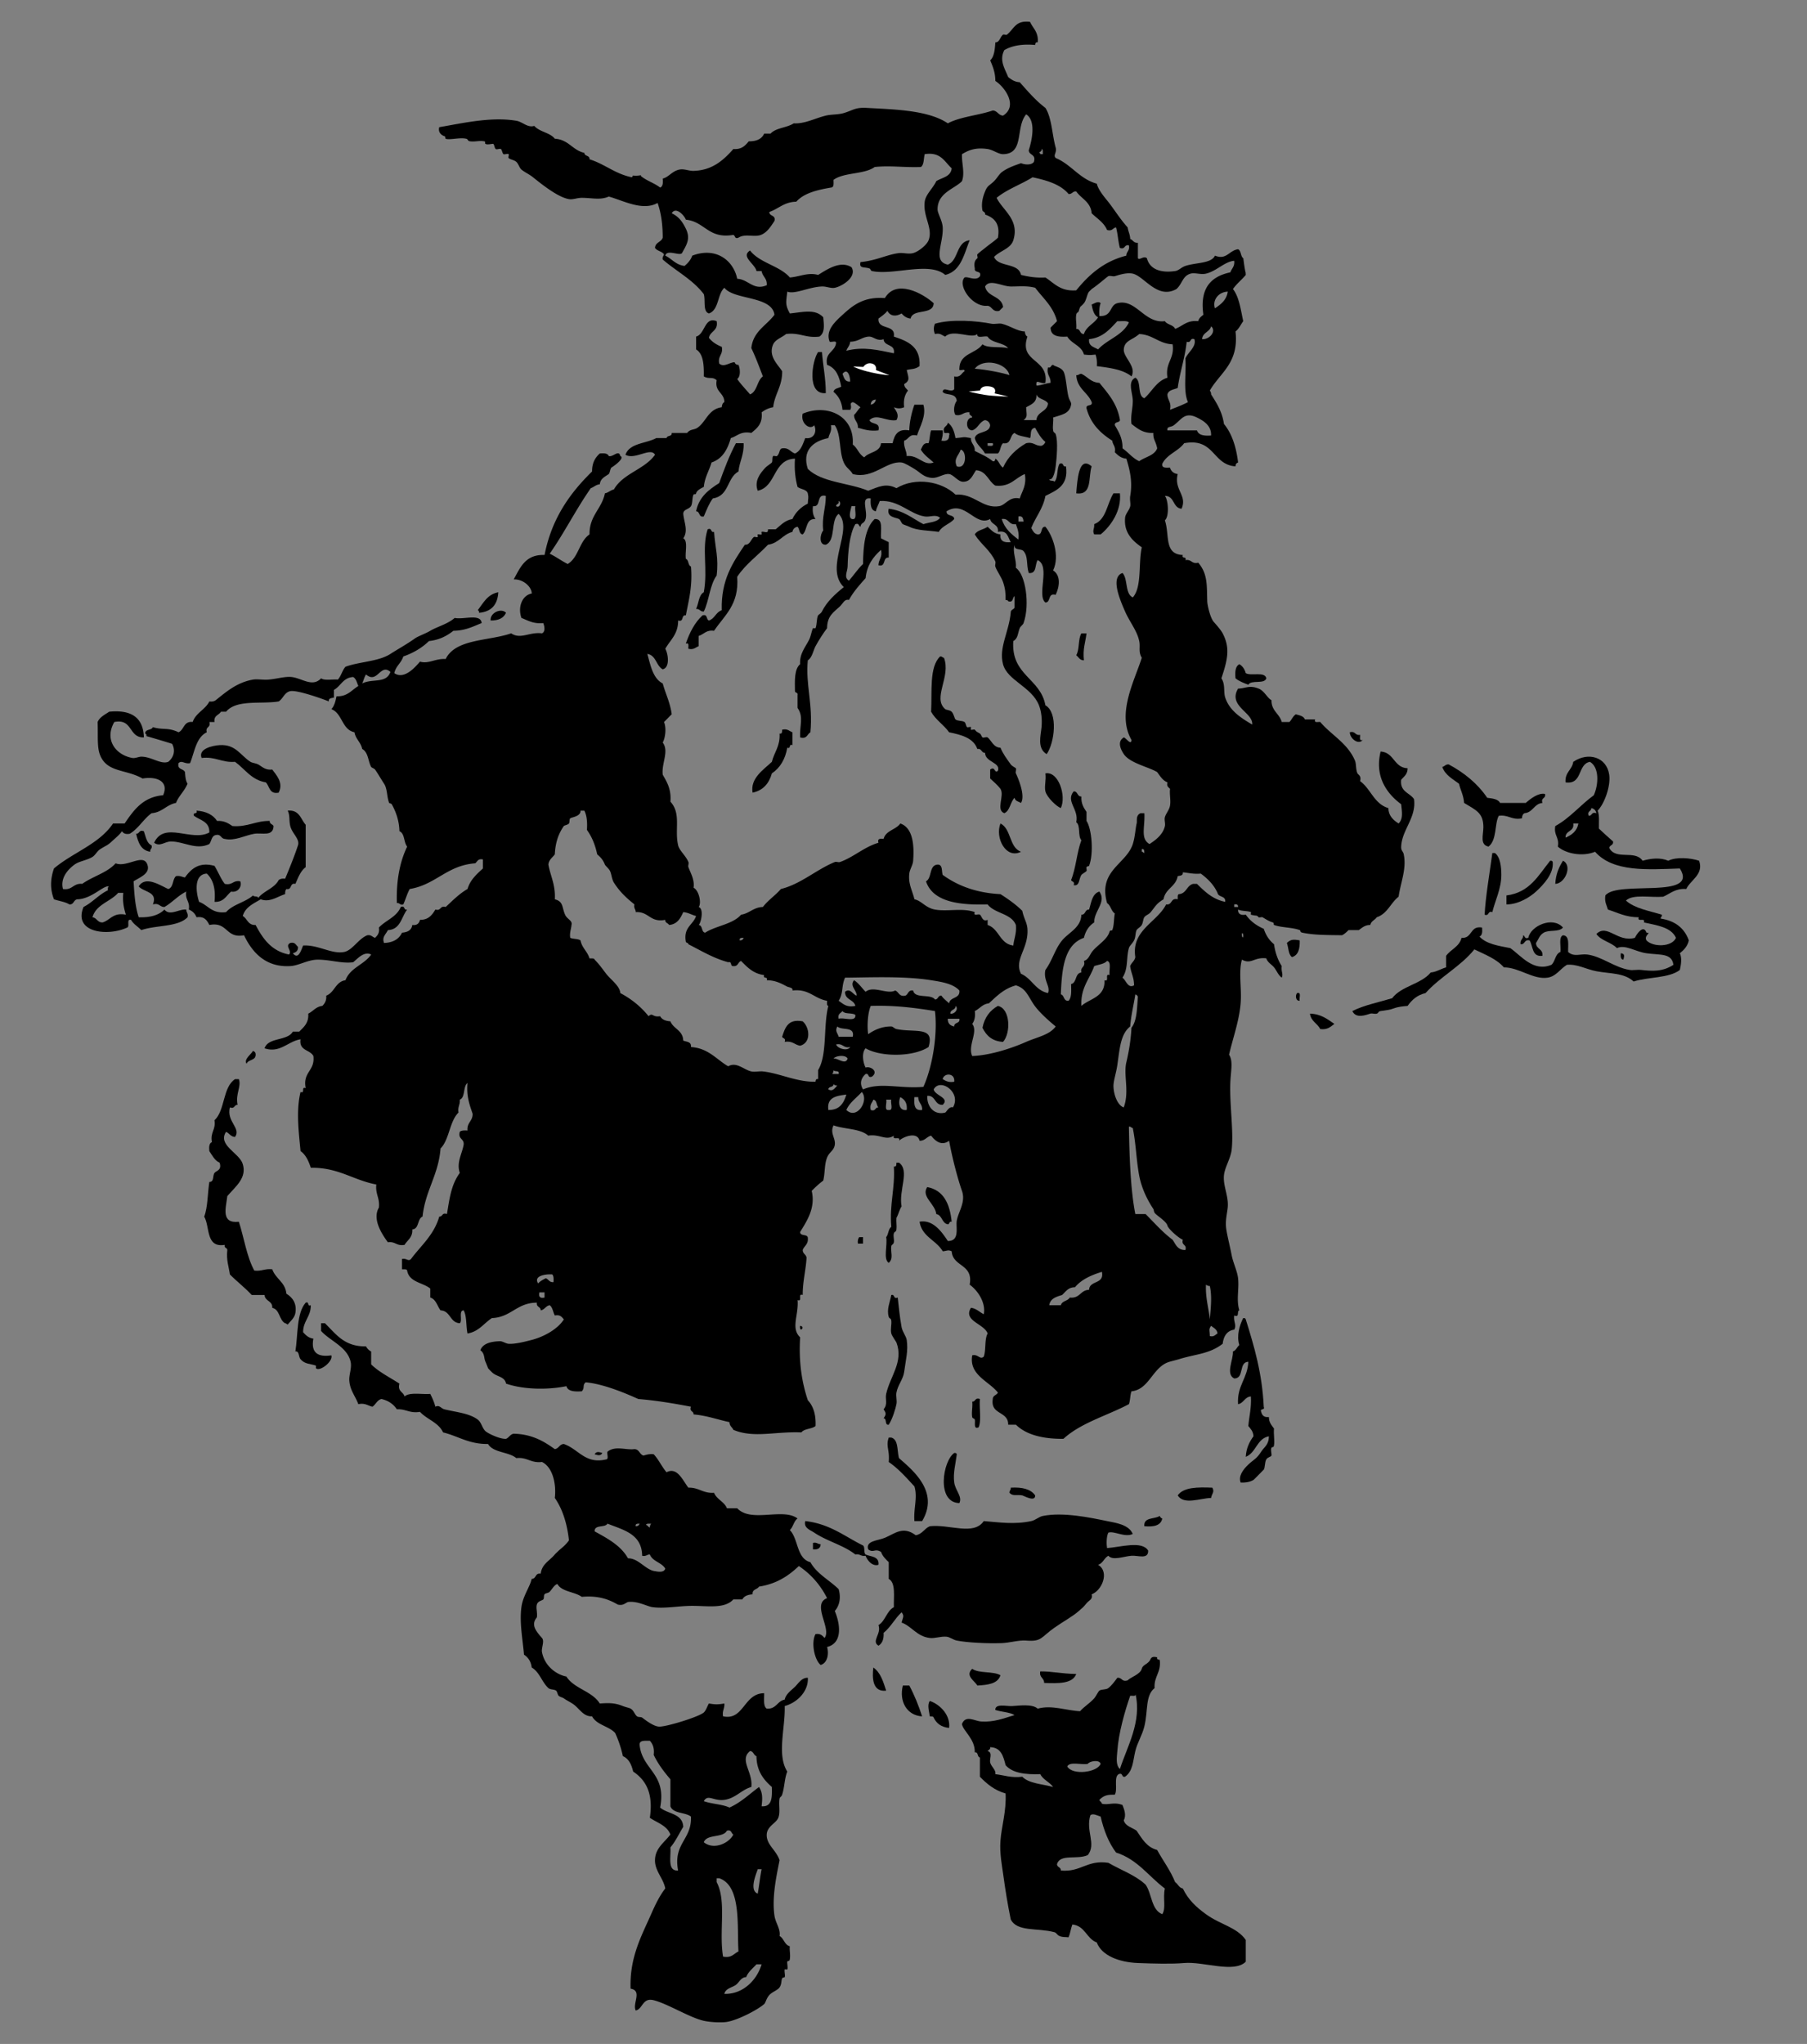 <svg xmlns="http://www.w3.org/2000/svg" viewBox="0 0 337.68 381.84"><rect x="0" y="0" width="337.68" height="381.84" fill="#808080" stroke="none"/><g clip-rule="evenodd" fill-rule="evenodd"><path d="M174.48 56.64c-.083 2.317-3.882.918-4.32 2.88-.789-.091-1.267-.494-1.68-.96-1.053.62-2.109.535-2.64-.48-.466.574-1.083.997-1.68 1.44-.165 2.245 3.228.932 2.88 3.36 2.582.858 5.023 1.857 4.8 5.52-.909.635-1.41.478-2.399.72.306 1.401.71 1.934-.48 2.64.026.613.44.84.72 1.2-.556.724-.902 1.658-.72 3.12-.672.276-1.248.276-1.92 0 .395.698 1.07 1.383.48 2.4-1.888.323-3.676-1.314-5.04 0 .286.914 2.105.295 1.68 1.92-1.643.203-2.694-.186-3.84-.48.083-1.123-.75-1.33-.72-2.4.455-.425.745-1.015 1.2-1.44-.484-.315-.835-.765-1.44-.96-.801.256-.015.728-.48 1.44h-1.44c-.138-1.542-.76-2.6-1.68-3.36.133-.667.928-.672 1.44-.96-.342-1.898-.969-3.511-2.64-4.08-.47-2.391 1.478-2.362 1.68-4.08.04-.521-.852-.109-1.2-.24-.801-1.999.89-3.634 2.16-4.8 1.917-1.76 3.963-3.686 8.16-3.36 2.12-3.602 7.05-.902 9.12.96zm-12 6.24c-1.365-.001-1.943.945-3.6.96-.062.738-.521 1.08-.72 1.68 3.281-.821 5.948-.107 8.88.48.297-1.817-1.827-1.213-1.92-2.64-1.18.467-1.88-.479-2.64-.48zm-5.04 6.96c.286.674.39 1.53 1.44 1.44-.02-1.118-.52-2.598-1.44-1.44zm5.28 5.76c.536-.104.855-.424.96-.96-.61.029-.93.349-.96.96zM152.88 65.76h.72c.199 2.602.716 4.884.72 7.68-3.62.342-2.57-6.036-1.44-7.68zM138.96 82.8c.101 2.181-.776 3.384-.96 5.28-2.212 1.227-1.695 4.554-4.8 5.04-.715.965-1.178 2.182-1.68 3.36-1.026.226-.649-.951-1.44-.96.528-2.671 2.361-4.039 4.32-5.28.93-2.59 1.896-5.144 3.12-7.44h1.44zM204 87.12c-.663 1.977.185 5.464-2.88 5.04.21-2.359.42-7.162 2.88-5.04zM209.28 92.16c.323 3.168-1.611 6.036-3.601 7.68h-1.199c-.391-.786.054-.917 0-1.92 2.261-.859 2.39-3.85 3.6-5.76h1.2zM132.24 98.88c.907-.347.46.66 1.2.48.217 3.119.885 4.813.48 8.16-1.286 1.754-1.397 4.683-2.4 6.72-.703.062-.737-.543-1.44-.48.503-1.016.459-2.581 1.44-3.12.8-4.32-.43-8.21.72-11.76zM93.12 110.64c-.138 2.342-1.307 3.653-3.6 3.84.039-.279-.053-.427-.24-.48 1.036-1.36 1.816-2.98 3.84-3.36zM94.56 114.48c-.442.998-1.419 1.461-2.88 1.44-.13-1.5 2.047-2.39 2.88-1.44zM202.08 118.32h.96c-.19 1.649-.734 2.946-.48 5.04-.803.003-.992-.608-1.439-.96.64-1.04.32-3.04.96-4.08zM176.4 122.88c1.362 3.54-2.216 7.503.239 9.6.189.162.843.138 1.2.48.391.374.527 1.284.72 1.44.41.332 1.216.191 1.681.48.236.147.259.781.479.96.128.104.613-.121.721 0 .062.071-.075.432 0 .48.133.086.618-.115.72 0 .383.436.248.297.96.72.19.113.364.661.479.72.237.122.745-.151.96 0 .626.441 1.087 1.912 2.4 1.92.519 1.225 1.076 1.927 1.92 3.12.235.333.919.641.96.72.131.253-.127.705 0 .96.384.767 1.832 4.161.96 5.52-.452-.267-1.103-.337-1.2-.96-.828.771-.81 2.39-1.92 2.88-1.652-.641.096-3.231-.72-4.56-.563-.716-1.246-1.313-1.92-1.92v-1.68c.976-.723.738.819 1.44.24.574-1.59-2.373-1.587-2.4-3.36-.732.013-.576-.865-1.44-.72-.732-2.067-2.958-2.641-5.279-3.12-.989-1.411-2.504-2.296-3.36-3.84.199-3.801-.37-8.37 1.68-10.32.39-.07.41.23.72.24zM231.6 124.08c.605.354.992.928 1.2 1.68 1.008.593 3.581-.381 3.84.96-.35 1.17-2.828.211-3.359 1.2-.871-.329-1.742-.658-2.4-1.2-.12-1.24-.02-2.26.72-2.64zM148.08 136.8v2.4c-.777-.297-.184.776-.96.48-.378 2.182-1.351 3.769-2.88 4.8-.529 1.872-1.621 3.179-3.6 3.6-.477-2.7 2.059-4.294 3.6-5.76.437-1.803 1.575-2.904 1.44-5.28.512.112.457-.343.48-.72 1.04-.24 1.33.27 1.92.48zM252.24 136.8c1.094-.293.941.659 1.92.48.055.425-.242 1.202.479.96-.75.97-2.37-.22-2.4-1.44zM52.08 148.08c-1.788.347-1.679-1.202-2.4-1.92-2.737-.463-3.894-2.506-5.76-3.84-2.513.193-3.613-1.027-6.24-.72-.699-1.712 2.036-2.315 3.36-2.4 3.006-.192 3.863 1.903 5.76 3.12.325.208 1.017.261 1.44.48.674.35 1.303 1.14 2.64.96.715 1.01 2.159 2.42 1.2 4.32zM298.8 154.8c.854.826 1.754 1.607 2.641 2.4.113.753-.646.634-.721 1.2 1.244 2.38 4.805.291 6.24 2.4 1.536-.441 3.301-.645 4.8 0 1.501-.767 4.181-.524 5.76 0 .903 2.592-1.63 3.585-2.399 5.28-2.069-.149-2.975.866-4.32 1.44-2.362.198-5.659-.54-6.96.72 1.644 1.477 4.334 1.906 6.72 2.64.068.388-.227.413-.239.72 2.707.412 4.453 1.787 5.279 4.08-.249 1.11-.932 1.788-1.68 2.4.424.885.208 2.184 0 3.12-2.028 1.571-5.924 1.276-8.64 2.16-1.739-1.636-4.396-1.44-6.96-1.92-1.887-.354-3.595-1.384-5.521-1.2-1.355.869-1.99 2.153-3.6 2.4-2.674.409-5.352-1.932-8.16-1.92-1.374-1.586-3.526-2.394-5.521-3.36-2.564 3.195-6.405 5.114-9.119 8.16-1.562.358-2.562 1.279-3.36 2.4-.773.066-1.655.121-2.64.48-.728.265-1.061.277-2.4.48-.518.079-.334.36-.72.48-.365.113-.834-.11-1.2 0-.823.247-2.686 1.002-3.36-.48 2.173-1.107 4.925-1.636 7.44-2.4 1.715-2.286 5.395-2.605 7.2-4.8 1.153-.126 1.87-.689 2.88-.96v-2.16c.863-1.216 2.478-1.682 2.88-3.36 2.087.167 1.508-2.333 3.84-1.92.076.796.036 1.477-.479 1.68 1.249 1.391 3.546 1.734 5.76 2.16 2.04 1.436 4.32 4.522 7.68 3.12.733-.627.688-2.033 1.68-2.4.133-1.067-.371-2.771.48-3.12 1.283.076.923 1.797.96 3.12 1.116 1.012 2.313.303 3.6.48 2.779.383 5.029 2.427 7.92 2.88.602.094 1.386-.084 2.16 0 1.961.213 3.942.383 6-.96-.317-2.209-2.359-1.795-5.04-2.16-2.054-.28-3.987-1.702-5.52-.96-1.051-1.11-2.958-1.362-3.84-2.64 2.035-2 3.924 1.639 7.199.72.343-.733 1.612-2.577 2.16-.96 1.065-.028-.551.484 0 1.44 1.234 1.282 4.756 1.271 5.521-.48-.933-2.027-3.591-2.329-6-2.88.372-1.012-1.333.053-.96-.96-2.4 0-3.94-.86-5.76-1.44-.224-.817-.673-1.408-.48-2.64 2.242-2.89 17.595.824 13.92-5.04-5.977.207-12.461.724-15.84-3.12-2.361.979-5.507.347-6.96-.96.325-1.766-.806-2.074-.48-3.84 2.782-1.538 4.698-3.942 7.2-5.76.886-1.95 1.078-5.19-.72-6.24-2.376.424-1.312 4.289-4.561 3.84-.154-1.915 1.218-2.303 1.44-3.84 2.799-1.918 6.242-.9 6.72 2.4.312 2.151-.909 5.442-2.16 6.72.37.83.21 2.19.24 3.36zm-1.92-2.4c.681.041.469-.812 1.44-.48-.104-.536-.425-.855-.96-.96.04.68-.81.47-.48 1.44zm-4.32 4.08c1.178-.502 2.144-1.217 2.4-2.64H294c.23 1.59-1.49 1.23-1.44 2.64z"/><path d="M288.72 148.32c.223.943-.834.605-.479 1.68-1.603.158-1.746 1.774-3.36 1.92-.322.158-.447.513-.479.96-1.966.366-2.475-.726-4.32-.48-.824 1.491-.303 4.511-1.92 5.76-1.647-.361-.975-2.09-.96-3.6.025-2.683-1.348-3.197-3.601-4.56-.097-1.423-.668-2.371-.96-3.6-1.196-.883-2.564-1.595-3.12-3.12.457-.103.604-.517 1.2-.48 2.913 1.567 5.389 3.571 7.2 6.24.99.13 2.021.219 2.4.96h4.8c.92-.81 2.37-1.94 3.6-1.68zM198.24 150.96c-.802-.29-2.595-1.996-2.88-3.12-.236-.931.171-2.102 0-3.36 2.45-.47 3.95 4.24 2.88 6.48zM200.64 147.84c.828-.027.613.988 1.44.96-.067 1.347.447 2.113.96 2.88v1.68c.978 1.45 1.389 6.025.479 8.4-.02.052-.411.07-.479.24-.077.191.104.543 0 .72-.086.145-.869.574-.96.72-.507.815-.305 2.152-1.44 1.92.275-.755-.376-.583-.479-.96.908-2.212 1.069-5.17 1.92-7.44-.698-.742-.115-2.765-.96-3.36.55-2.42-2.04-3.89-.48-5.76zM51.12 154.32c-.063 2.037-2.197 1.206-3.6 1.44-1.677.281-3.697 1.404-5.52.96-.753-.047-.651-.95-1.68-.72-.813.147-.784 1.136-1.2 1.68-2.468 1.203-4.79-.498-7.2-.48-1.133.008-2.028 1.052-3.12.24 1.905-4.13 7.014-.097 10.32-1.92.069-2.069-1.727-2.273-2.88-3.12-.297-.776.776-.183.48-.96 1.796.124 3.083.757 3.84 1.92 1.347-.067 2.113.447 2.88.96 2.854.213 4.295-.985 6.96-.96-.042.6.538.58.72.96zM186.96 153.84c2.044.997 1.6 4.48 3.84 5.28-2.82 1.44-4.9-2.62-3.84-5.28zM26.88 155.28c.363.998.497 2.223 1.44 2.64.199.678-.338.622-.24 1.2-1.745-.255-2.263-1.737-2.64-3.36.681.04.468-.81 1.44-.48zM279.36 159.36c1.036.754 1.194 2.691 1.199 4.08.01 2.584-1.225 4.958-1.68 6.96-.95-.31-.49.79-1.439.48.152-3.242.942-7.832 1.439-11.52h.48zM289.68 160.8c.279-.039.428.053.48.24.212 2.146-1.642 4.163-3.12 5.52-1.097 1.006-3.275 2.407-5.521 2.4v-1.68c4.35-.53 5.98-3.78 8.16-6.48zM292.08 160.8c1.799.848.437 4.255-1.44 4.32.09-1.83.7-3.14 1.44-4.32zM292.08 173.28c-.782.923-2.561.352-3.6.96-.797.465-.937 1.186-1.44 1.92.002 1.197 1.349 1.052 1.2 2.4-2.015.254-1.715-1.806-2.4-2.88-1.053-.253-.788.812-1.68.72-.158-.878.52-.92.479-1.68.377.103.205.754.96.48.44-2.24 4.58-4.1 6.48-1.92zM242.88 175.68c.053 1.572-.265 2.775-1.439 3.12-.714-.487-.626-1.774-.96-2.64.73-.68 1.18-.7 2.4-.48zM302.88 178.08c.848.083.62.63.48 1.2-.52-.04-.52-.6-.48-1.2zM242.4 185.52c.867-.228.334.945.479 1.44-.77.07-.87-1.05-.48-1.44zM187.44 194.64c-2.041-.119-3.137-1.184-3.841-2.64.386-1.935 1.394-3.247 2.881-4.08 2.36.5 2.43 5.11.96 6.72zM244.8 189.36c2.093.067 3.269 1.052 4.561 1.92-.707.493-1.245 1.155-2.641.96-.53-1.07-1.75-1.45-1.92-2.88zM149.52 195.36c-1.035-.166-1.427-.974-2.88-.721.275-.755-.377-.583-.48-.96.554-1.686 1.079-3.4 3.84-2.88 1.31 1.12 1.64 4-.48 4.56zM47.28 196.32c.214.106.43.21.48.479.209 1.409-1.36 1.04-1.68 1.92-.566-.82.828-1.72 1.2-2.4zM44.64 201.6c.497 1.4-.667 2.723-.24 4.801-.681-.041-.468.812-1.44.479-.669 2.679 2.142 3.862.96 5.521-.837-.043-1.052-.708-1.68-.96-1.616 2.514 2.464 3.907 3.12 6 .805 2.567-1.266 4.154-2.88 6-.274 2.287-1.235 5.166 2.16 4.8.972 3.028 1.466 6.533 2.88 9.12 1.367.166 1.993-.407 3.36-.24.61 1.79 2.424 2.376 2.64 4.56 1.159.709 1.974 1.815 1.68 3.601-.155.941-.982 1.592-1.44 2.16-.194-.046-.239-.241-.48-.24-1.148-.611-.96-2.56-2.4-2.88.075-1.354-1.366-1.194-1.44-2.4h-2.4c-1.265-1.375-2.771-2.509-4.08-3.84-.203-1.478-.696-2.664-.48-4.561-.003-.477-.655-.305-.48-.96-3.612.572-2.723-3.357-3.84-5.279.684-1.797.626-4.334.96-6.48.935.022.577-1.146.96-1.68.293-.41 1.443-.479.96-1.92-.948-.412-1.366-1.354-1.92-2.16-.077-.797-.037-1.477.48-1.68-.352-1.872.769-2.271.48-4.08 2.008-1.832 1.509-6.172 3.84-7.681h.72zM168 217.2c2.075 1.479-.1 5.185.48 8.16-.41.63-.581 1.499-.96 2.159-.067.744.089 1.484 0 2.16-.069.522-.354.334-.48.721-.164.502.096 1.215 0 1.68-.098.476-.419.361-.48.72-.18 1.059.476 2.305-.48 3.12-1.079-.682-.19-3.33-.48-4.8.459-.501.37-1.551.96-1.92-.369-4.289.727-7.113.48-11.28.512.112.457-.343.48-.72h.48zM173.28 221.76c3.079.601 4.219 3.142 4.56 6.48-.532-.133-.342.458-.72.479-1.154-.205-1.006-1.714-2.16-1.92-.18-1.9-2.9-3.27-1.68-5.04zM160.56 231.12h.72v1.2h-.96c-.08-.56.04-.92.24-1.2zM166.56 241.92c.739-.18.292.827 1.2.48.278 2.333.34 3.373.72 5.52.157.885.855 1.7.96 2.4.306 2.033-.179 3.72-.48 6-.174 1.317-1.2 2.456-1.44 3.84-.121.695.136 1.468 0 2.16-.16.812-.73 2.748-1.44 3.84-.836.116-.269-1.171-.96-1.2.505-.753.505-.927 0-1.68.831-.967.258-1.899.48-2.88.75-3.321 3.28-5.993 1.92-9.601-.057-.151-.854-1.249-.96-1.68-.196-.792.089-1.686 0-2.4-.065-.524-.367-.33-.48-.72-.41-1.42.21-2.65.48-4.08zM57.12 243.36c.776-.297.183.776.96.479.016 2.177-1.436 2.885-1.44 5.04.501.539 1 1.08 1.92 1.2-.491 2.651.829 3.491 3.36 3.12.391 1.129-2.227 3.143-2.88 2.399-.043-.049.053-.461 0-.479-1.127-.394-2.048-.241-2.88-1.2-.389-.448-.218-1.602-.96-1.439.496-3.18.209-7.15 1.92-9.12zM232.32 246.24c.278-.039.427.053.479.24 1.562 4.998 3.07 10.049 3.36 16.319.297.776-.776.184-.48.96.171.63.521 1.079 1.44.96.006 1.034.53 1.55.96 2.16-.112 1.072.15 2.184 0 3.12-.088.548-.354.206-.48.48-.207.45.101 1.221 0 1.439-.13.285-.704.285-.96.72-.318.542-.209 1.518-.479 1.92.054-.079-1.812 1.857-1.92 1.921-.772.45-1.69.519-2.4.479-.454-1.195.44-2.411 1.44-3.36.98-.931 1.55-1.042 2.399-2.399.55-.878 1.433-1.259 1.44-2.88-2.28.439-2.36 3.08-4.32 3.84.099-1.661.699-2.821 1.44-3.84-.037-.923-.531-1.389-.96-1.92.16-1.84.604-3.396.479-5.521-1.195.085-1.306 1.254-2.399 1.44-.213-3.493 1.785-4.774 1.92-7.92-1.862.058-.694 3.146-2.641 3.119-1.658-.846-.132-3.487-.239-5.039.602-.199.759-.841 1.199-1.2-.56-1.78.07-3.74.72-5.04z"/><path d="M60 247.2h.72c2.029 1.971 3.597 4.402 7.68 4.319.217.424.537.743.96.961v2.399c1.487 1.473 3.493 2.427 5.28 3.601-.384 1.503.734 1.505.96 2.399.916-.844 3.167-.354 4.8-.479.379.741.73 1.51.96 2.399.759-.41 1.073.333 1.68.48 2.325.564 4.638.726 6.24 1.92.69.515.82 1.599 1.44 2.16.484.438 2.642 1.486 3.84 1.439.568-.232.757-.843 1.44-.96 3.433.087 5.627 1.413 7.68 2.88.769-.111.846-.913 1.68-.96 2.754.934 3.985 3.818 7.92 2.88.53-.029.102-1.018.24-1.439 1.468-1.178 3.442-.262 5.04-.48.928.032.947.974 1.68 1.2.575-.146 1.095-.345 1.92-.24.935.985 1.509 2.331 2.4 3.36 2.02-1.062 3.027 1.542 4.08 2.88 1.981-.061 2.733 1.106 4.8.96.506 1.255 1.895 1.626 2.4 2.88h1.92c2.607 2.8 8.551-.161 11.28 1.92-.709.491-.811 1.59-1.44 2.16 1.624 1.656 1.233 5.326 3.84 6 1.229 2.211 3.548 3.332 5.28 5.04.488 1.66.121 3.123-.72 4.08 1.021 2.428 1.507 5.997-1.44 6.72.384 1.326.061 2.997-1.2 3.36-1.19-.96-1.815-4.26-.96-5.76.954-.154 1.295.305 1.68.72 1.395-1.702-2.465-6.325.48-7.44-1.265-2.494-3.025-4.494-5.28-6-1.923 1.837-4.177 3.343-7.44 3.841-.319.56-1.299.461-1.2 1.439-.896.064-1.592.329-1.92.96h-1.68c-1.623 1.782-4.775 1.2-7.68 1.2-2.524 0-5.08.555-7.44.24-.968-.129-2.763-1.19-4.56-.96-.588.212-.88.719-1.92.479-1.711-1.009-3.722-1.718-6.72-1.439-1.338-.982-3.722-.919-4.56-2.4-.575.145-.989.975-1.44 1.44-.293.302-.775.232-.96.479-.188.25-.036.722-.24.96-.189.222-1.005.275-1.2.96-.202.711.146 1.457 0 2.4-1.129 1.349-.221 2.506.96 3.84.525.593-.147 1.86 0 2.64.5 2.641 2.736 4.224 4.56 4.561 1.459 2.301 4.806 2.714 6.24 5.04 1.682-.113 2.766-.146 4.32.479.519.209 1.145.318 1.44.48.604.331.76 1.099 1.2 1.439.256.198.725.071.96.24.433.312 2.007 1.596 3.12 1.68 1.256.095 7.471-1.809 8.4-2.64.442-.396.671-1.253.96-1.68 1.202.205 1.678.205 2.88 0 .08.959-.428 1.332-.24 2.399 3.901.847 3.847-4.302 7.68-4.319.024 1.096-.194 2.434.48 2.88 1.807.127 1.938-1.423 3.36-1.681.215-1.058 1.252-1.754 1.92-2.399.617-.598 1.236-1.727 2.4-1.68.152 2.451-1.901 4.614-4.32 5.279.127 4.139-1.501 9.111.48 12.24-.532 1.321-.502 2.935-.96 4.32-.132.399-.425.412-.48.72-.205 1.144.183 2.538-.24 3.6-.407 1.023-2.093 1.554-2.16 3.12-.082 1.916 1.772 2.885 2.4 4.8-.563 2.87-1.45 6.838-.96 10.32.202 1.439 1.183 2.528.96 3.84.827.453.907 1.653 1.92 1.92-.108.688.14 1.508 0 2.4-.084.535-.373.223-.48.48-.064.153.155 1.255 0 1.439-.037.044-.468-.048-.48 0-.109.434.138 1.102 0 1.44-.028.067-.407.056-.48.239-.198.496-.067 1.053-.48 1.681-.339.515-1.419.867-1.92 1.439-.597.682-.667 1.424-.96 1.681-1.25 1.097-5.16 3.136-7.2 3.359-1.05.115-2.883.027-4.08-.24-2.639-.589-6.699-3.164-9.36-3.84-2.123-.539-2.026 1.654-3.36 1.92-.657-1.319 1.284-3.701-.96-4.08-.206-5.872 2.061-9.873 3.84-13.92.787-1.79 1.556-3.391 2.64-4.8-.346-1.895-1.948-3.271-1.92-5.28.032-2.246 1.704-3.25 2.88-4.8-.637-1.683-2.457-2.183-3.84-3.12.64-4.375-.571-6.931-3.12-8.64-.309-1.291-.803-2.396-1.92-2.88a20.923 20.923 0 00-1.44-4.32c-1.181-1.299-3.467-1.493-4.32-3.12-1.567.069-2.256-1.299-3.36-2.159-.555-.434-1.265-.732-1.92-1.2-.207-.148-.682-.242-.96-.48-.187-.16-.275-.815-.48-.96-.385-.272-1.082-.157-1.44-.479-1.216-1.097-1.642-2.994-3.12-3.841-.139-1.141-.666-1.895-1.44-2.399-.228-2.81-.875-5.962-.48-8.88.288-2.124 1.561-3.709 1.92-5.28.894.014.599-1.161 1.68-.96.229-1.848 1.66-2.402 2.64-3.6.108-.133.35-.354.48-.48.744-.729 1.472-1.153 2.16-2.16-.346-3.174-1.204-5.836-2.64-7.92.302-2.577-.368-5.732-2.4-6.72-2.099.26-2.74-.94-4.8-.72-1.435-1.205-4.306-.975-5.28-2.641-3.576.057-5.566-1.474-8.4-2.16-.853-1.867-3.018-2.422-4.32-3.84-1.924.324-2.627-.572-4.32-.479-.635-.966-1.579-1.622-2.88-1.92-.829.211-1.057 1.022-1.68 1.439-.859-.181-1.344-.736-2.64-.479-.581-1.555-1.521-2.534-1.68-4.32-.104-1.176.506-2.409.24-3.6-.625-2.797-3.911-3.928-5.52-5.761v-1.44zm53.52 37.44c-.461.819-2.445.115-2.4 1.44 2.422 1.338 4.887 2.633 6.24 5.04 1.959-.04 3.291 2.19 5.04 2.399.314.038 1.661.395 1.92-.479-.672-1.168-2.366-1.313-2.88-2.64-.565-.006-.707.413-1.44.239-.06-4.1-3.51-4.81-6.48-6zm5.28.48c.413.013.615-.185.72-.48-.38.02-.83-.03-.72.48zm2.64.24c-.01-.331.113-.527.24-.721-.359.041-.886-.085-.96.24.34.06.4.4.72.48zm-1.92 40.56c.444 4.756 5.095 5.305 3.84 11.76 1.409 1.231 4.214 1.066 4.32 3.601-.796 1.284-1.441 2.719-2.4 3.84.135 1.785-.614 4.454 1.44 4.32-.963-5.123 2.591-5.729 2.4-10.08-1.081-.839-3.32-.521-3.84-1.92v-5.04c-1.175-1.386-2.292-2.828-3.12-4.561.159-1.279-.186-2.054-.72-2.64-.85.03-1.93-.17-1.92.72zm20.88 7.92c-1.8.479-2.958 2.121-5.04 2.4-2.037.272-3.058-1.144-3.84.24 1.457.543 3.443.557 4.8 1.199 2.154-.966 3.726-2.515 5.52-3.84.696 1.054.65 2.156.48 3.601 1.992.151 1.972-1.709 1.92-3.601-1.521-1.358-2.842-2.918-2.88-5.76-.543-.177-.525-.915-1.2-.96-2.08 1.67.59 3.92.24 6.72zm-4.56 8.16c-.753 1.407-3.749.571-4.32 2.16 1.865 1.495 4.704.208 5.52-1.44-.42-.22-.31-.97-1.2-.72zm5.76 11.76c.269-1.491.431-3.088.72-4.56h-.72c-.32.97-1.63 3.94 0 4.56zm-7.68-2.16c1.884 3.542.409 9.14 1.2 13.92 1.605.326 1.999-.561 2.88-.96-.301-4.562.614-12.248-3.6-13.68h-.48v.72zm7.44 15.36c-.673.768-1.519 1.361-1.92 2.4-.951-.012-1.275.957-1.92 1.439-.669.502-1.935.643-2.16 1.681 3.328.126 6.054-2.426 6.96-5.521h-.96zM149.52 247.68c1.1.16-.19 1.45 0 0zM183.12 261.36c-.158 1.682.317 3.997-.24 5.279-1.021.475-.579-.979-.72-1.439-.081-.263-.424-.168-.48-.48-.165-.923.122-1.892 0-2.88.68.04.47-.81 1.44-.48zM166.08 268.56h.48c1.369.392 1.054 2.467 1.44 3.841 2.518 2.224 7.602 6.264 4.32 11.76h-1.44c-.187-2.343.637-4.423 0-6.48-1.499-1.621-2.954-3.285-4.8-4.56.2-2.38-.58-2.87 0-4.56z"/><path d="M112.56 271.44c-.336.593-.827.423-1.44.239.34-.59.83-.42 1.44-.24zM178.32 271.44c.278-.039.427.053.479.239-.217 1.792-.727 3.535-.479 5.28.215 1.521 1.567 2.623.96 3.84-4.33-.1-3.12-7.86-.96-9.36zM188.88 277.92c2.127-.126 3.744.256 4.561 1.44.067 1.337-2.179.038-2.4 0-1.15-.198-1.764.206-2.4-.48-.03-.43.29-.51.24-.96zM226.56 277.92c.464.847-.112 1.073-.239 1.92-2.048.047-5.1 1.362-6.24-.479 1.09-1.55 3.73-1.55 6.48-1.44zM211.68 286.56c-1.437.74-3.509-.624-4.56-.239-.4.744-.352 2.307-.24 2.88 2.468-.154 6.545-1.444 7.68.479.051 1.709-1.891.862-3.119.96-1.487.119-3.477.953-4.32 0-.799.401-.979 1.421-1.92 1.681 2.217 1.341.698 4.842-1.2 5.52.243.959-.414 1.034-.96 1.68-.767.907-.478.576-1.44 1.44-1.11.998-2.954 1.986-4.56 3.12-2.566 1.812-2.338 2.637-5.28 2.4-1.404-.113-3.089.43-4.56.479-2.789.095-6.427-.091-8.4-.479-.681-.135-1.296-.664-1.92-.721-1.1-.1-2.154.354-3.12.24-2.445-.29-3.357-2.181-5.28-2.88.244-1 .565-1.206 0-1.92-1.247 1.153-2.027 2.772-3.36 3.84.072 1.191-.259 1.981-.96 2.4-1.397-.856.61-2.198 0-3.841 1.304-.775 1.514-2.646 2.88-3.359-.061-2.02.386-4.547-.96-5.28v-3.12c-.562-.558-1.147-1.093-1.44-1.92-1.195-.743-1.376.287-2.4-.479-.546-1.608 1.852-1.619 3.12-2.16 1.95-.832 3.399-2.243 5.76-.48 1.251-.188 1.611-1.269 2.64-1.68 3.727-.405 8.169 1.823 10.08-.96 2.749.211 5.654.691 8.88 0 .792-.17 1.396-.807 2.16-.96 3.813-.766 8.976.331 12 .96 1.56.32 4.07.63 4.8 2.4zM216.72 283.2c.106.214.211.429.48.479-.271 1.329-1.596 1.604-3.36 1.44-.15-1.75 1.93-1.27 2.88-1.92zM151.92 288.24c.733-.174.875.245 1.44.24-.032.768-.544 1.056-1.44.96v-1.2zM216.72 310.08c.309 2.389-1.104 3.056-.96 5.28-1.771 1.401-1.192 4.257-1.92 7.199-.398 1.612-1.33 3.069-1.68 4.561-.461 1.963-.445 3.76-1.92 4.8-.739.18-.293-.827-1.2-.479-.96.56-.125 2.915-.72 3.84-1.295-.04-2.043.098-2.88.96.084.314.422.377.479.72 1.155.312 2.249-.392 3.84.24.325.818.754 1.904.24 2.88.327 1.112 1.562 1.318 2.4 1.92 1.004 1.476 1.872 3.088 3.84 3.6 1.098 2.022 2.463 3.777 3.359 6 .534.347.697 1.063 1.44 1.2 1.027 2.128 2.489 3.463 4.32 4.8 2.675 1.954 5.751 2.406 7.439 4.801v4.08c-2.195 2.193-7.921-.082-11.52.239-2.33.208-5.686.113-8.641 0-3.575-.137-6.783-1.426-7.68-3.84-1.931-.709-2.168-3.111-4.56-3.36-.295.746-.387 1.694-.721 2.4-.624-.094-.968.039-1.68-.24-.426-.166-.567-.615-.96-.72-3.168-.846-6.985-.016-8.16-2.4-.59-2.942-.949-5.093-1.439-8.64-.187-1.345-.645-3.704-.48-6 .198-2.768 1.136-5.56.96-8.88-2.067-.573-3.495-1.785-4.8-3.12v-3.6c-.553-.088-.229-1.051-.96-.96.084-2.486-2.145-3.934-2.4-5.28.707-1.775 2.349-.562 3.601-.48 2.373.156 4.216-.596 6.239-1.199-.948-.572-2.468-.572-3.6-.96-.037-1.258 2.083-.667 3.12-.721 1.288-.066 3.771-.456 4.8.48 2.653-.737 5.339.365 7.92.479.798-.904 1.668-1.354 2.641-2.399.295-.318.753-1.295.96-1.44.439-.309 1.239-.135 1.68-.479.657-.516 1.176-1.244 1.68-1.92.919-.119.767.833 1.92.479.554-.602 2.358-1.105 2.641-2.16.194-.73.873-.759 1.439-1.439.307-.369.201-1.027 1.44-.721-.09.41.19.45.48.48zm-5.52 6.72c-.973 2.807-2.166 6.906-2.4 10.32-.074 1.084-.365 2.596.48 3.36 1.343-4.188 4.16-8.879 2.88-14.16.24.72-.54.42-.96.48zm-16.8 14.64c-2.819.099-5.229-.213-6.48-1.681-.421-1.658-.845-3.315-2.88-3.359.072.472-.324.476-.48.72 1.017.272.302 1.486.48 2.16.215.808 1.129 1.369.96 2.16 1.649.19 2.946.733 5.04.479 1.259 1.302 3.776 1.344 5.76 1.92-.65-.95-1.87-1.33-2.4-2.4zm8.88-1.92c-1.223.218-3.375-.494-3.84.48.999 1.722 5.621 1.111 6.239-.48-.2-.87-2.12-.51-2.4 0zm.48 9.6c-.919 2.922 1.161 5.357-.479 7.439-2.042.922-5.128-.298-5.761 1.681 0 .641.759.521.721 1.2 3.788.349 4.853-2.027 8.88-1.44 2.331 1.349 5.06 2.3 6.96 4.08 1.195 1.685 1.042 4.718 3.12 5.52.742-1.167.083-2.946.479-4.8-3.023-2.256-5.11-5.449-9.12-6.72-1.37-1.83-2.284-4.116-2.88-6.72-.58-.17-1.45-.68-1.92-.24zM163.2 311.52c1.341.898 1.852 2.629 2.4 4.32-2.62.31-2.62-2.5-2.4-4.32zM186.96 312.96c-.485 1.595-2.346 1.814-4.32 1.92-.492-.873-2.348-1.826-.96-3.12 1.26.9 3.92.4 5.28 1.2zM201.12 312.72c-.691 1.869-3.356 1.764-6 1.681.025-.985-.959-.961-.72-2.16 2.35-.01 3.94.44 6.72.48zM172.32 320.64c-2.847-.16-4.344-2.793-3.6-5.76h1.2c.95 1.77 1.73 3.71 2.4 5.76zM173.76 317.76c2.057.717 3.883 2.765 3.601 5.04-1.46-.141-2.363-.837-2.88-1.92-.039-.281-.438-.202-.721-.24-.1-.82-.55-2.16 0-2.88z"/><path d="M150.48 284.16c4.606.514 7.366 2.874 10.8 4.56.4.32.081 1.36.48 1.681.991.449 2.571.309 2.4 1.92-1.011.354-2.034-.666-2.4-1.681-.89.17-1.03-.409-1.92-.239-2.172-1.729-5.305-2.481-7.68-4.08-.78-.52-2.01-.88-1.68-2.16zM261.84 158.4c-.019-3.264 2.894-5.561 2.4-9.12-.801-1.199-2.656-1.343-2.4-3.6.506-.614 1.211-1.029 1.2-2.16-2.6-.121-2.477-2.963-5.04-3.12-1.181 4.812 1.297 7.959 3.84 9.84.146 1.42.402 2.732-.479 3.6-.97-.631-1.841-1.359-1.92-2.88-2.657-.783-3.281-3.599-5.28-5.04.288-.987-.351-1.172-.48-1.44-.352-.726-.198-1.732-.479-2.4-1.375-3.255-4.463-4.794-6.48-7.2-.425-.055-1.202.242-.96-.48h-1.92c-.236-.643-1.003-.756-1.68-.96-.544.336-.765.996-1.2 1.44h-1.44c-.421-1.578-1.945-2.054-1.92-4.08-.801-.411-1.32-1.736-2.399-2.16-1.802-.708-2.342-.027-3.84 0-1.954 3.273 2.86 4.458 2.64 6.72-2.02-1.207-4.213-2.537-5.04-5.04-.364-1.103.057-2.446-.72-3.6 1.241-3.665 1.619-5.748.24-8.4-.36-.692-1.346-1.773-1.681-2.16-.62-.715-1.173-3.01-1.2-3.84-.097-2.986.108-5.094-1.68-7.2-1.272.312-1.225-.695-2.4-.48.297-.777-.776-.184-.479-.96-3.572-.129-2.429-3.749-3.36-6.48.854-.707.636-3.813 0-4.56 1.85-.01 1.431 2.25 3.12 2.4 1.109-2.552-1.465-3.492-.72-6.48-.771-.108-1.238-.522-1.44-1.2-.729.01-1.579.14-1.439-.72.857-1.783 2.967-2.313 4.08-3.84 5.699-1.06 5.25 4.03 9.6 4.32-.013-.413.185-.615.48-.72-.351-2.93-1.159-5.401-2.641-7.2-.334-2.306-1.375-3.905-2.399-5.52.01-.331-.113-.527-.24-.72 1.92-3.359 5.462-5.098 4.8-11.04.641-.479.964-1.276 1.44-1.92-.471-2.17-.756-4.524-1.92-6 .685-.995 1.64-1.72 2.399-2.64a7.223 7.223 0 01-.028-.451c-.021-.079-.051-.156-.066-.235-.174-.888-.271-1.677-.367-2.435h-.018c-.512-.369-.362-1.398-.96-1.68-1.73.247-2.139 2.068-4.32 1.2-.676 1.491-3.573 1.268-5.521 1.92-.785.263-1.234.859-1.92.96-2.391.351-4.691-.139-5.279-2.4-.608-.526-1.361.439-1.681 0v-2.88c-.796.077-.906-.533-1.439-.72-.021-.86-.373-1.387-.48-2.16-1.461-1.605-2.688-3.645-3.84-5.04-.699-.846-1.695-2.116-1.92-3.12-3.255-.905-4.744-3.576-7.68-4.8-.53-.526.237-.98 0-1.92-.682-2.439-.715-5.525-1.92-7.44-1.827-1.373-3.295-3.105-4.801-4.8-.985-.054-1.571-.508-2.159-.96-.618-1.579-1.723-3.122-.721-5.04 1.415-.825 3.302-1.179 5.761-.96.026-.292.071-.568.479-.48.175-1.935-.897-2.623-1.439-3.84-2.723-.308-2.896 1.225-4.32 2.4-.145.12-.566-.11-.72 0-.566.405-.63 1.459-1.44 1.44-.09 1.35-.216 2.665-.96 3.36.472 1.127.958 2.242.96 3.84 1.826 1.186 4.273 4.699 1.44 6.48-.904-.056-1.017-.904-1.921-.96-2.678.922-6.045 1.154-8.399 2.4-3.664-2.462-9.889-2.592-15.12-2.88-2.219-.123-2.508.416-4.32.96-1.083.325-2.279.22-3.36.48-1.99.479-3.956 1.567-6 1.44-1.24.84-3.337.822-4.32 1.92h-1.2c-.442.998-1.418 1.461-2.88 1.44-.651.789-1.323 1.557-2.88 1.44-1.894 2.139-3.971 3.986-7.44 4.08-.891.024-1.727-.42-2.64-.24-1.361.268-2.013 1.436-3.12 1.68.077.796.037 1.477-.48 1.68-1.076-.844-2.562-1.278-3.6-2.16.005-.052.006-.1.011-.151a4.779 4.779 0 01-1.501.065.945.945 0 01-.189.326c-3.137-.623-5.051-2.469-7.92-3.36.063-.783-.932-.508-.96-1.2-2.23-.49-2.946-2.495-5.52-2.64-.913-1.167-2.888-1.272-3.84-2.4-1.272.398-2.176-.762-3.36-.96-4.782-.8-10.174.488-14.4 1.2-.315 1.162.705 1.612.96 1.68.26.069.121.431.24.48.698.286 2.659-.29 3.84 0 .388.095.201.408.72.48.904.126 1.73-.173 2.64 0 .35.066.043.352.24.48.346.226 1.324-.058 1.44 0 .233.116.208.75.48.96.203.157.736-.132.96 0 .171.102.313.883.48.96.229.106.765-.152.96 0 .12.094-.108.608 0 .72.276.287 1.013.343 1.44.72.404.356.561 1.098.96 1.44.569.487 1.433.855 2.16 1.44 1.805 1.451 4.711 3.746 6.72 4.08.752.125 1.491-.241 2.4-.24 1.937.002 3.447.465 5.04-.24 2.699.739 6.305 2.77 9.12 1.2.653 1.828.959 4.001.96 6.48-.261.859-1.392.848-1.44 1.92.379.581 1.307.614 1.68 1.2-.076.325-.342.458-.24.96 2.525 2.195 5.656 3.784 7.68 6.48.345 1.175-.22 3.26.96 3.6 1.892-.668 1.546-3.574 2.88-4.8 1.783 2.321 8.884 1.478 9.36 5.04-1.48 2.041-3.984 3.057-4.32 6.24.805 1.675 1.473 3.487 2.16 5.28-1.125.795-1.032 2.809-2.4 3.36-.804-.956-1.682-1.838-2.4-2.88.662-.432.563-1.89.24-2.64-.413.013-.615-.185-.72-.48-.917-.027-1.991 1.035-2.88.24-.296-1.496.776-1.624.48-3.12-.97-.389-1.807-.913-2.4-1.68.217-1.303 1.776-1.265 1.44-3.12-2.305-.912-2.127 2.431-3.84 2.88v2.4c1.343.817 1.481 2.838 1.44 5.04.963.57 1.607-.021 2.4.72-.393 2.233 1.415 2.265 1.44 4.08-.322.158-.447.513-.48.96-2.56.371-2.892 2.697-4.56 3.84-.618.423-1.342.216-1.92.96h-2.88c.091.731-.873.408-.96.96h-1.92c-1.917 1.043-5.002.918-5.76 3.12 1.781 1.023 4.726-1.489 5.52 0-1.958 2.761-5.977 3.463-7.68 6.48-.661.139-1.003.598-1.68.72-.587 2.933-2.912 4.127-2.88 7.68-1.918 1.282-2.052 4.349-4.08 5.52-1.178-.582-2.171-1.349-3.36-1.92 2.737-3.903 4.944-8.335 7.68-12.24.601-.2.942-.658 1.68-.72.112-1.087.976-1.424 1.68-1.92.245-.315.235-.885.48-1.2.647-.385 2.562-1.819 1.68-2.16-.291-1.273-1.357.246-2.16 0-.204-.517-.883-.557-1.68-.48-.844.756-1.455 1.745-1.44 3.36-4.125 4.035-7.548 8.772-8.88 15.6-3.575-.135-4.542 2.337-5.76 4.56 1.925-.047 3.386 1.522 3.36 2.64-1.767.32-2.653 2.507-1.92 4.56 1.209.471 2.218 1.142 4.08.96.24.623.422 1.607-.24 1.92-2.329-.312-3.971 1.194-5.76 0-4.217 1.463-10.375.985-12.24 4.8-1.944-.13-3.205.969-4.8.48-.982 1.146-2.982 3.399-4.8 2.16.271-1.329 1.308-1.892 1.68-3.12 1.9-.66 3.501-1.619 4.8-2.88 1.951-.209 3.353-.967 4.56-1.92 2.218-.022 3.681-.799 5.28-1.44-.152-1.848-3.407-.593-5.04-.96-1.3 1.146-3.269 1.636-4.56 2.4-.955.565-2.276 1.009-2.88 1.44-1.506 1.076-3.152 1.974-4.56 2.88-2.258 1.453-5.791 1.434-8.4 2.4-.616.664-.807 1.753-1.44 2.4-1.023-.097-2.473.232-3.12-.24-1.621 1.743-3.597-.039-5.52-.24-1.268-.132-2.712.35-4.32.48-1.023.083-2.068-.137-2.88 0-3.025.511-5.131 2.385-6.96 3.84-.278.202-.643.317-1.2.24-.773 1.547-2.523 2.117-3.12 3.84-1.717-.197-1.574 1.466-2.64 1.92-1.999-.962-2.93-.375-4.8-.96-.244.636-1.441.319-1.44 1.2.187.053.279.201.24.48 1.612.468 3.225.936 4.8 1.44.695 1.301.26 2.562-.72 3.36-1.417.538-3.118-.961-5.04-.96-.504 0-1.129.34-1.68.24-3.115-.567-5.276-3.414-3.36-6.72 3.494-.693 2.636 2.964 5.52 2.88-.094-3.666-2.299-5.22-6.48-4.8-.806.554-1.749.972-2.16 1.92.097 2.68-.144 4.725.48 6.24 1.329 3.229 4.815 2.557 7.92 4.32 2.688-.451 4.956.538 3.84 3.12-3.818.342-5.506 2.814-7.2 5.28h-2.16c-2.609 3.871-7.536 5.424-11.04 8.4-.691 1.988-.747 3.851 0 5.76.943.336 2.097.463 2.88.96.946.066.734-1.026 1.68-.96 2.674-.203 4.728-2.7 5.76-2.4-.28.04-.261.379-.24.72-1.731.83-2.865 2.255-4.56 3.12-1.985 4.87 4.626 5.504 8.16 3.84.546-.174-.221-1.661.72-1.44.465.815 1.292 1.268 1.92 1.92 2.717-.963 6.828-.532 8.64-2.4.173-.733-.246-.875-.24-1.44-1.382-.128-3.071 1.271-4.08 0-1.033 1.047-2.644 1.516-4.8 1.44-.65-1.91-.829-4.291-.96-6.72 1.228-.77 2.982-1.413 2.64-2.88-.613-2.625-3.813.396-6-.48-1.583 1.777-4.288 2.433-6.24 3.84-1.689-.17-1.807 1.233-3.6.96-.544-2.046.938-3.668 2.16-4.56.926-.675 2.284-.775 3.36-1.44.514-.317.879-1.087 1.44-1.44 1.173-.738 1.354-.693 2.16-1.44.903-.837 1.298-1.105 1.92-1.92.233.407.664.617 1.44.48 1.649-.99 2.548-2.731 4.08-3.84 2.002-.158 2.749-1.571 4.56-1.92.549-1.372 1.613-2.228 2.16-3.6-.359-.521-.409-1.351-.48-2.16-.275-.685-1.508-.412-1.2-1.68.623-.594 1.177.233 2.16 0 .842-2.118 1.123-4.797 3.12-5.76-.317-1.117.796-.803.48-1.92h.96c-.182-1.222.818-1.262 1.2-1.92h.96c1.954-2.344 6.57-1.377 9.84-1.92.852-.576 1.08-1.7 2.16-1.92 1.312-.268 6.272 1.522 7.2 1.92-.073-.633.501-.619.96-.72v-1.44c1.298-.702 1.698-2.302 3.6-2.4.561.319.688 1.072.96 1.68-1.262.738-2.007 1.993-4.08 1.92-.187.933-.413 1.827-.96 2.4 2.082.799 1.935 3.825 4.32 4.32.215 1.305 1.193 1.847 1.44 3.12 1.155.622 1.086 2.286 1.68 3.36.06.108.605.316.72.48.662.947 1.149 1.845 1.68 2.64.646.967.494 2.452.96 3.6.022.056.409.113.48.24.82 1.477 1.382 3.107 1.44 5.04 1.02.42.785 2.095 1.44 2.88-1.348 2.812-2.053 6.267-1.92 10.56.578-.099.521.438 1.2.24.429-.931.713-2.007 1.2-2.88 4.884-.796 6.944-4.416 12.24-4.8.402-.318.512-.928 1.44-.72v1.68c-1.162 1.078-2.37 2.11-2.88 3.84-1.573.907-2.79 2.17-4.08 3.36-1.117-.317-.803.797-1.92.48-.617.983-1.262 1.938-2.88 1.92-.17.63-.521 1.079-1.44.96-.132.988-.887 1.353-1.92 1.44-.566 1.193-1.661 1.859-3.36 1.92-.41-1.138.292-1.521.72-2.4 2.368-.112 2.517-2.443 3.6-3.84-.74.18-.292-.827-1.2-.48-.752 1.888-2.807 2.473-4.08 3.84.16 1.04-.273 1.487-.72 1.92-.502-.138-.685-.595-1.44-.48-1.648.627-2.771 2.807-4.32 3.12-2.332.471-4.855-1.376-7.68-1.2-.346.794-.881 2.779-1.92 1.44.558-.162 1.008-.432.96-1.2-.402-.318-.512-.928-1.44-.72-1.112.575.457 1.495-.24 2.16-3.277-.643-4.888-2.952-6.24-5.52-1.437.077-1.542-1.178-2.4-1.68.483-1.677 2.013-2.308 3.36-3.12 1.689.652 3.178-.549 4.56-.96-.018-.418.054-.747.24-.96 1.107.228.551-1.209 1.68-.96.511-1.168.955-2.405 1.92-3.12v-7.92c-.943-1.058-1.162-2.838-3.36-2.64.462.933.212 1.795.48 2.88.353 1.427 1.828 2.415 1.44 3.6-.648 1.979-1.559 4.223-2.4 6.24-.556-.077-.921.039-1.2.24-.822 1.578-2.788 2.012-3.84 3.36-.036-.444-.813-.147-.96-.48-1.438 1.283-3.77 1.67-5.04 3.12-2.669.349-3.335-1.305-5.04-1.92-.619-1.878-.974-5.142 1.44-5.28 1.162 1.078 1.689 2.791 1.44 5.28 1.762.082 2.182-1.178 3.12-1.92 1.389.26 2.082-1.155 1.68-1.92-1.359-.239-1.437.803-2.88.48-.773-.987-1.245-2.275-1.92-3.36-2.883-.804-4.383.572-5.52 2.16-.563-.077-.901-.379-1.68-.24-.682.597-.442 2.118-1.44 2.4-1.422-.614-4.26-2.586-5.52-.48.995 1.109 3.606.971 2.64 3.36 1.209-.33 1.268.492 2.16.48 1.479-.84 2.519-2.121 4.08-2.88-.26 1.54.74 1.82.48 3.36a2.47 2.47 0 011.44 1.44c1.498-.218 1.959.6 2.4 1.44 3.479-.678 3.018 2.582 6.48 1.92 1.749 3.689 4.433 6 8.64 5.76 1.596-.091 3.271-1.173 5.04-1.2 2.334-.035 4.593.778 6.72.48.799-.646 2.031-2.123 3.36-1.44-1.299 1.901-3.94 2.46-4.8 4.8-1.888.272-2.021 2.299-3.6 2.88.071.951-.293 1.467-.72 1.92-1.231.129-1.71 1.01-2.64 1.44.113 1.793-.852 2.508-1.68 3.36h-1.2c-1.003 1.797-4.591 1.009-5.28 3.12 2.885.969 4.377-1.326 6.72-1.68-.322 2.162 1.772 1.908 2.4 3.12.335 2.815-2.026 2.934-1.44 6-.913-.354-.047 1.072-.96.72-.853 3.482-.342 7.427 0 11.04.983.696 1.502 1.857 1.92 3.12 5.2-.08 7.916 2.324 12.24 3.12-.204 1.804.685 2.516.48 4.319-1.304 2.204.638 5.05 1.68 6.48 1.404-.204 1.639.761 3.12.479.531-.908 1.529-1.35 1.44-2.88 1.328-.111.899-1.98 1.92-2.399.506-4.854 2.975-7.746 3.36-12.721 1.672-1.688 1.66-5.06 3.36-6.72-.188-1.067.319-1.44.24-2.399 1.074-.446.57-2.471 1.44-3.12-.227 2.467.392 4.088.96 5.76.025 1.385-1.104 1.616-.96 3.12-.591-.032-1.156-.036-1.44.24-.38 1.419.842 1.237.72 2.399-.288 1.729-1.383 3.327-.72 5.28-1.611 2.206-1.913 4.743-2.4 7.68-.972-.331-.759.521-1.44.48-.972 3.428-3.403 5.396-5.28 7.92-.519.541-.818-.199-1.68 0v1.92c.359.041.886-.086.96.24.367 2.192 2.906 2.214 4.32 3.359v1.681c1.093.347 1.299 1.581 1.92 2.399 1.907.094 1.711 2.289 3.6 2.4.561-.479-.287-2.367.72-2.4.61 1.07.421 2.939.72 4.32 2.128-.353 3.047-1.913 4.56-2.88 3.617-.144 4.641-2.88 8.4-2.88-.144.864.733.707.72 1.439.753-.127.927-.833 1.68-.96.56.399.616 1.304.96 1.92 1.005-.205 1.306.294 1.68.721-1.055 1.734-3.604 3.22-6 3.84-1.18.305-3.088.805-4.32.72-.561-.039-1.107-.504-1.68-.48-1.367.058-3.089.304-3.6 1.681.863.648.622 1.42.96 2.16.153.335.48 1.2.48 1.199.104.143.746.796.96.96.827.639 2.176.659 2.4 1.921 3.15 1.088 7.598 1.225 11.28.479.287.993 1.521 1.039 2.88.96.625-.705.059-1.11.72-1.68 3.1.272 6.97 1.82 9.84 3.12 3.474.285 6.684.836 9.84 1.439-.332.972.521.759.48 1.44 2.508.212 4.473.967 6.72 1.439-.01.73.507.934.72 1.44 3.831 1.603 7.774.273 12.72.479.541-.739 1.96-.6 2.64-1.199.093-2.174-.435-3.726-1.44-4.801-1.103-3.297-1.729-7.071-1.44-11.76-1.803-1.728-.235-4.148-.48-6.96 1.013.373-.053-1.332.96-.96-.006-2.565.58-4.54.72-6.96-.096-.624-.716-.724-.72-1.44.273-.767 1.045-1.034.96-2.159.052-.933-1.449-.312-1.44-1.2 1.222-2.021 2.912-4.437 2.16-7.68.675-.686 1.375-1.345 2.16-1.921.362-1.547.187-3.001.72-4.319.435-1.074 1.291-1.273 1.44-2.4.164-1.236-.959-2.146-.24-3.6 2.055.745 5.023.576 6.48 1.92 2.168-.35 3.301 1.019 4.8 0-.373 1.013 1.333-.053.96.96.704-.722 3.418-1.817 3.84 0 1.047.007 1.314-.766 2.16-.96.744.979 1.914 2 3.36.96.562 3.113 1.576 6.995 2.399 9.36.728 2.088-.62 3.778-.96 5.52-.242 1.246.639 3.86-1.68 3.84-1.139-1.712-2.761-4.05-5.28-3.6.441 2.839 3.127 3.433 4.32 5.52.878-.052.921-.329 1.68 0 .218 2.982 4.084 2.316 3.36 6.24 1.498 1.063 3.053 3.345 2.64 5.52-.81-.39-1.345-1.055-2.399-1.199-1.517 2.455 2.475 2.966 3.119 4.8-.609 1.069-.28 3.079-.72 4.32-.723.651-1.07-.525-2.16-.24-.642 3.681 3.124 4.819 4.801 6.96-.228.493-.944.496-.961 1.2-.468 3.028 2.92 2.2 2.881 4.8h1.439c1.946 1.894 5.018 2.662 8.88 2.64 3.249-2.991 8.157-4.323 12.24-6.479.264-.697.217-1.703.48-2.4 3.143-.318 3.815-3.979 6.479-5.28.565-.275 1.683-.495 2.4-.72 3.081-.963 5.69-.956 8.16-2.88.186-1.414.777-2.422 2.159-2.64.487-.889-.163-1.429 0-2.641 1.087.447.418-.862.96-.96-.611-1.969-.013-3.986-.239-6-.153-1.358-.915-2.841-1.2-4.319-.299-1.546-.704-3.125-.96-4.561-.337-1.893.164-3.245.24-4.56.116-2.021-.898-3.839-.721-5.761.144-1.539 1.247-3.135 1.44-4.8.408-3.521-.433-8.583-.24-12.72.096-2.059.537-3.871-.24-5.04.628-2.837 1.89-6.253 2.16-9.6.226-2.786-.424-5.812.24-8.16 1.753.968 2.269-.526 4.56-.24.219.76.989 1.122 1.44 1.68.522.646.761 1.428 1.439 1.92.329-.711-.141-1.045 0-2.16-.722-1.118-1.209-2.471-1.439-4.08-.887-.714-1.522-1.678-1.92-2.88-1.395-.605-2.538-1.462-3.36-2.64-.956.156-1.468-.132-1.439-.96.666.326 1.721.216 2.399.48.047.018-.046.468 0 .48 1.157.313 1.021.002 1.44.48.098.111.587-.076.72 0 .695.397 1.256.783 1.92.96.252.067.13.437.24.48 1.305.512 3.373.423 4.8.96.214.081.005.378.48.48 2.168.464 4.615.442 7.439.48.479-.242.841-.6 1.2-.96h1.92c.61-.429 1.126-.954 2.16-.96.137-.743.854-.906 1.2-1.44 1.988-.651 2.594-2.686 4.08-3.84.416-2.801 1.515-5.206.96-7.92-.09-.48-.47-.69-.47-1.2zm-239.76 8.4h.96c-.173 1.693.128 2.912.48 4.08-2.378-.458-2.865.975-4.32 1.44-1.014.054-1.071-.849-1.92-.96.688-2.43 3.351-2.89 4.8-4.56zm45.6-39.12c.262-.538.397-1.203.72-1.68 2.141 1.838 2.655-2.152 4.56-.48-.77 2.24-3.382 1.19-5.28 2.16zm158.64-46.32c-1.302.102-2.352-.048-2.641-.96h-5.52c-.109-.82.577-.503 1.2-.96 1.428-1.047 2.004-2.573 4.319-1.44 1.1.536 2.74 1.451 2.64 3.36zM222 75.12c-1.041.559-2.214.986-3.36 1.44.327-1.447-.474-1.766-.479-2.88.204-.836 1.183-.897 1.92-1.2.422-3.018 1.344-5.536 1.68-8.64.95.31.49-.79 1.44-.48.431 1.4-1.162 2.397-1.681 3.6.18 2.705-.43 6.194.48 8.16zm2.64-11.76c.089-1.271 1.412-1.308 1.681-2.4 1.06.884-.27 2.497-1.68 2.4zm2.4-5.76c-.514-1.551.668-3.059 2.4-3.12-.24 1.595-1.3 2.376-2.4 3.12zm-15.36-6.48c2.183.498 4.598 4.879 8.16 2.88 1.123-.986 1.129-2.446 2.641-2.88.828-.238 1.871.234 2.88 0 1.961-.457 3.511-2.265 5.279-2.4.13 1.089-.482 1.438-.72 2.16-3.567.753-5.762 2.878-5.04 7.92-.396.323-.826.614-.96 1.2-2.148-.228-2.906.934-4.32 1.44-.338-.782-1.481-.758-1.92-1.44-3.837.495-5.39-4.261-8.88-3.36-1.509.39-.922 2.529-3.359 2.4-.048-.927-.009-1.769.239-2.4-.478-.481-1.143.076-1.68.24.186 1.015.417 1.983 1.2 2.4-.719 1.201-2.186 1.655-2.641 3.12-.827.028-.612-.987-1.439-.96.115-.859-.153-1.788 0-2.64.092-.508.365-.337.479-.72.327-1.089.255-.6.96-1.44.457-.544.597-1.757.96-2.16-.005.006.521-.506.48-.48 1.208-.79 2.857-2.281 3.12-2.4.326-.148.851.092 1.2 0 .43-.115 2.15-.757 3.36-.48zm-.72 9.12c-1.163 2.437-4.051 3.149-5.76 5.04-.736-.464-1.825-.575-1.681-1.92 2.599-.282 3.878-1.882 5.28-3.36.75.049 1.76-.162 2.16.24zm-11.28-24c.703.062.737-.543 1.44-.48.949 1.371 2.699 1.94 2.88 4.08 1.015.986 2.283 1.717 2.88 3.12 1.01.29 1.053-.388 1.68-.48.336 1.184.385 2.656.721 3.84 1.074.354.737-.703 1.68-.48.202 1.003-.467 1.134-.479 1.92-4.216 1.065-6.994 3.566-9.36 6.48-2.955.235-4.11-1.33-5.76-2.4-1.781.101-3.205-.155-4.561-.48-.465-2.335-4.214-1.385-5.04-3.36 1.142-1.179 3.104-1.527 3.601-3.12 1.203-3.856-1.994-5.582-3.12-7.92 1.93-1.59 4.546-2.493 6.72-3.84 2.7.577 5.23 1.325 6.72 3.12zm-5.04-8.4c.326.074.199.601.24.96h-.48c.044-.204-.094-.226-.24-.24.16-.244.55-.248.48-.72zM101.76 242.4c-.826.186-1.146-.134-.96-.96h.96v.96zm1.68-2.88c-.796.077-.907-.533-1.44-.72-.543.257-1.055.545-1.44.96-.888-1.376 1.254-1.779 2.64-1.68.28.28.27.85.24 1.44zm49.44-39.6v1.68c-.408-.088-.453.188-.48.48-3.519.084-6.669-1.582-9.84-1.92-.67-.071-1.504.146-2.16 0-1.41-.316-2.768-1.863-4.32-.96-2.229-1.291-3.667-3.374-6.96-3.601.126-1.006-.809-.951-1.44-1.199-.057-1.943-1.831-2.169-2.4-3.601-.895-.064-1.591-.328-1.92-.96-1.494.257-1.338-.746-2.16 0-1.422-1.778-3.192-3.208-5.28-4.32-.076-1.325-1.792-2.504-2.64-3.6-.712-.92-1.25-1.733-2.16-2.64-.074-.326-.601-.199-.96-.24-.375-1.306-1.411-1.95-1.68-3.36-.472-.328-1.371-.229-1.92-.48-.142-1.022.172-1.587.24-2.4.225-.858-.811-1.039-1.2-1.92-.618-1.398-.288-2.463-1.92-2.88.154-2.714-.81-4.311-1.2-6.48.093-.947.775-1.305 1.2-1.92.104-1.983.549-3.649 1.68-5.28.089-.128.769-.225.96-.48.168-.223.041-.773.24-.96.217-.203 2.003-.349 1.92-1.44h.72c.463.896.573 2.147.48 3.6.909 1.251 1.546 2.773 1.92 4.56.602.531 1.053.952 1.44 1.92.084.209.763.77.96 1.2.308.674.32 1.526.72 2.16 1.102 1.746 2.393 2.913 3.84 4.08-.173.733.245.875.24 1.44 2.477-.156 2.639 2.001 5.52 1.44-.041.602.538.583.72.96 1.534-.146 2.115-1.245 2.64-2.4.966.074 1.561.519 2.4.72-.553 1.687-2.397 2.083-1.92 4.8.059.261.477.163.48.48 2.396 1.204 4.61 2.59 7.44 3.36.771-.211.329.792.96.72.903.103.849-.75 1.44-.96 1.164 1.156 2.265 2.375 4.32 2.64-.296.776.777.183.48.96 1.655.009 2.776.645 3.84 1.2.225.117 1.172.188.96.72 3.162-.362 4.069 1.53 6.48 1.92.02.38-.116.916.24.96-.98 3.66-.16 9.12-1.92 12zm-14.64-24.24c-.112-.512.343-.458.72-.48-.1.3-.31.49-.72.48zm39.12 11.76c-.486-.474-1.051-.869-1.44-1.44-.679-.039-.559.721-1.2.72-.8-1.12-3.77-.071-4.08-1.68-.943-.144-.89.71-1.439.96-1.215.255-1.211-.709-1.92-.96-1.431.812-4.073-.98-5.52.24-.724-.715-1.271-1.608-2.16-2.16-.894 1.065.528 1.862.48 2.88-.713-.212-1.213-1.492-2.16-.72-.031 1.551 1.643 1.397 1.92 2.64-1.695.335-2.3-.419-3.12-.96.927-1.438.481-2.769 1.2-4.32 4.704-.031 10.954-.336 16.08.48 1.904.303 4.104.625 5.28 1.92.16 1.6-1.75 1.13-1.92 2.4zm.24 1.92c-.027-.828.988-.612.96-1.44.66.52-.15 1.59-.96 1.44zm.72 12.72c-1.069.188-1.597-.164-2.16-.48.24-1.21 2.34-1.2 2.16.48zm-20.88-13.2c.405.636 1.812.268 2.4.72.154 1.434-2.146.414-3.12.72-.21-.93.4-1.04.72-1.44zm1.92 4.8h-2.64c-.216-.758-.724-1.053-.24-1.92.8.8 3.3-.1 2.88 1.92zm-.48 1.92c-.503.837-2.339.31-2.64-.479 1.32-.28 1.32.76 2.64.48zm-.48 2.16c-.406 1.278-1.827-.131-2.64 0 .44-.56 2.26-.76 2.64 0zm-1.68 2.88h-1.2c.127-.192.25-.39.24-.72.18.38 1.18-.06.96.72zm-.96 1.92c.193.127.39.251.72.24-.523.484-.834 1.181-1.68.72.02-.62.94-.34.96-.96zm-.96 4.8c-.327-2.407 1.527-2.634 3.36-2.88-.48 1.6-1.25 2.91-3.36 2.88zm3.36 0c.635-1.445 1.911-2.249 2.88-3.36 1.41 1.51-.87 5.29-2.88 3.36zm4.56 0c-.24-1.04.268-1.332.48-1.92.707.093.55 1.049.96 1.439-.68-.04-.47.81-1.44.48zm3.36 0c-.947.146-.282-1.318-.48-1.92h.96c-.2.6.47 2.07-.48 1.92zm3.36 0c-1.472.214-1.599-1.452-1.2-2.4.78.42 1.34 1.06 1.2 2.4zm1.44-2.4h.72c-.03 1.07.804 1.277.721 2.4-1.48.2-1.54-1.02-1.44-2.4zm-9.6-1.44c-.708-1.124-.354-2.137.48-2.88.74-.179.293.828 1.2.48 1.299-1.013-.362-2.007-1.2-1.68-.49-.899-.784-2.774 0-3.601 2.75 1.623 8.833 1.668 11.76-.24 1.211-3.966-2.539-2.633-6-3.359-.359-.076-.667-.476-.96-.48-2.118-.034-3.64.981-4.32 1.44-.222-1.448-.108-3.92.48-5.28 4.466-.146 8.279.361 12 .96.504 4.246-.389 10.19-2.16 14.16-4.43.39-8.04-.93-11.28.48zm16.8 3.36c-.702-.269-1.258.91-1.44.96-1.978.54-3.44-.992-3.359-3.12 1.621-.102 1.3 1.74 2.88 1.681 1.384-1.318-1.428-1.699-1.68-2.881 1.17-2.22 5.24.52 3.6 3.36zm.24-15.12c-.73-.149-1.228-.533-1.2-1.44h2.16c.17.97-1.01.59-.96 1.44zm3.36 5.52c-.894-1.937 1.18-4.521 0-6 .406-.555.622-1.298.48-2.4.93-.43 1.409-1.311 2.64-1.44 1.452-1.348 2.837-2.764 5.04-3.36 1.868.538 2.283 2.02 3.36 3.6.9 1.321 2.605 2.864 4.08 4.08-1.141 1.594-3.533 1.998-5.521 2.88-2.3 1.02-6.45 2.5-10.08 2.64zm21.84 43.68c-1.646.034-1.695 1.664-3.6 1.44-.375.665-1.472.608-1.68 1.439h-2.16c.177-1.263 1.307-1.573 2.4-1.92.674-.605 1.117-1.442 2.399-1.439 1.196-1.443 3.018-2.263 5.04-2.881.48 2.4-2.32 1.52-2.4 3.36zm3.84-58.8c-1.013-.373.052 1.333-.96.96.138 3.178-2.696 3.384-4.32 4.8-.167-3.447 1.553-5.007 2.4-7.44.833-.287 1.863-.376 2.399-.96.87.17.33 1.75.48 2.64zm0-8.16c-.395 1.477-2.038 2.368-3.12 3.6-.61.694-.749 1.631-1.681 1.92.356 1.236-.728 1.032-.479 2.16-1.231.128-.812 1.908-1.92 2.16.026 1.227.125 2.525-.48 3.12-.976.096-.738-1.021-1.439-1.2.191-4.769.632-9.288 4.319-10.56.299-1.302.955-2.246 1.921-2.88-.047-2.171 2.343-3.771.96-5.76-1.349.412-1.5 2.02-1.921 3.36-.827-.027-.612.987-1.439.96-.095 2.456-2.348 3.287-3.6 4.8-1.33 1.606-1.8 3.696-3.12 5.52-.444 1.939 1 3.083.479 4.32-2.384-.496-3.02-2.741-5.04-3.6-1.359-2.675 1.449-4.664 1.2-8.4-.08-1.196-.676-1.934-.96-3.36-1.206-1.194-2.616-2.185-4.08-3.12-4.565-.234-8.014-1.586-10.8-3.6-.23-.729.034-1.955-.96-1.92-1.631.129-.998 2.522-2.16 3.12 1.347 4.044 6.678 4.449 11.52 4.32 1.317 1.723 4.422 1.659 5.28 3.84.153 1.593-.345 2.535-.479 3.84-2.562-.318-2.63-3.131-4.801-3.84v-.96c-.979.446-1.091-.729-1.439-.96-.32-.212-1.281.361-.96-.48-2.228-.838-5.163-.06-7.44-.48-1.808-.333-2.483-1.642-3.84-1.92-.396-1.666-1.176-2.833-.96-4.8.087-.792.656-1.552.72-2.4.234-3.102-.1-6.174-2.399-6.96-.816 1.185-2.717 1.284-3.12 2.88-.627-.067-1.201-.081-.96.72-2.65.764-4.683 2.719-7.2 3.6-.282.099-.684-.112-.96 0-3.453 1.402-6.334 4.117-10.08 5.04-1.03 1.209-2.4 2.08-3.36 3.36-1.792.049-2.482 1.198-4.08 1.44-1.556 1.804-4.673 2.047-6.72 3.36-.75-.129-.406-1.354-1.2-1.44.458-.429 1.005-3.034 0-3.36.55-.661.088-3.089-.96-3.6.234-1.487-.577-2.786-.96-3.84-.102-.28.113-.686 0-.96-.498-1.207-1.688-2.125-1.92-3.12-.701-2.995.616-5.883-1.44-8.16.183-2.342-.661-3.659-1.44-5.04-.249-2.169 1.231-4.345 0-6 .486-.895.717-2.708.24-3.84.495-.465.945-.975 1.44-1.44-.292-2.188-1.146-3.813-1.68-5.76-1.848-.952-2.259-3.341-2.88-5.52 1.663.257 1.627 2.212 2.88 2.88 1.384-.343 1.03-2.857.48-3.84.918-1.642 2.41-2.711 2.4-5.28 1.158.358.498-1.102 1.44-.96.534-2.825 1.277-5.443.96-9.12-.579-.221-.381-1.218-.96-1.44-.181-1.259.444-3.324-.48-3.84.962-1.386.153-2.948 0-4.56.007-.886 1.013-.797 1.44-1.44.318-.479.194-1.663.48-2.16.103-.18.396.076.48-.24.131-.493.656-.808 1.44-1.2.174-1.826.995-3.005 1.44-4.56 2.036-.684 3.006-2.434 3.6-4.56 1.24-.36 1.848-1.352 3.84-.96 1.043-.876 2.152-1.688 1.92-3.84.588-.452 1.266-.814 2.16-.96.288-2.512 1.711-3.889 1.68-6.72-.798-1.285-2.647-2.789-1.68-5.04.48-.959 1.627-1.252 2.4-1.92 2.568-.328 3.672.808 6.24.48 1.075-.726.839-2.185.72-3.6-1.502-1.623-3.747-.977-6.24-.72-.886-1.592-.724-2.065-.48-4.08 1.417.559 4.005-.867 6.48-.96.813-.031 1.66.393 2.4.24 1.439-.296 4.191-2.073 3.12-3.84-2.145-1.352-4.772.559-6.24 1.44-1.888-.521-3.392.328-5.28.48-1.935-2.225-5.63-2.689-7.44-5.04-1.811 1.134.96 2.514 1.2 3.84h.96c.159 1.041 1.063 1.337.96 2.64-2.475 1.083-3.443-1.116-5.52-1.2-.713-3.476-4.013-6.004-8.4-4.32-.292.828-.835 1.404-1.44 1.92-1.646-.193-2.354-1.326-3.6-1.92.281-1.258 2.702.118 3.12-.479.871-1.571 1.639-2.683.72-4.561-.628-1.283-1.298-2.238-2.64-2.88.784-1.325 2.377.431 2.64 1.2 3.499.341 4.153 3.526 8.64 2.88.74-.179.293.828 1.2.48 1.214-.789 2.829-.073 4.08-.48 1.271-.413 2.045-1.763 2.64-2.64.29-1.17-.954-.806-.96-1.68 1.727-.593 2.767-1.874 5.04-1.92 1.43-1.61 3.888-2.193 6.48-2.64.613-.027.477-.804.48-1.44 1.925-1.435 5.739-.982 7.68-2.4 2.946-.311 5.341.113 8.64 0 .619-.421.499-1.582.72-2.4 3.031-.471 3.689 1.431 5.04 2.64-.158 1.601-1.802 1.718-2.88 2.4-.646 1.386-1.979 2.459-2.16 3.84-.363 2.778 1.594 4.952.72 7.2-.363.938-1.946 2.147-2.88 2.4-.89.24-1.843-.094-2.64 0-2.222.262-4.223 1.403-7.2 1.68-.31 1.278.698.843 1.68 1.2.258.094.172.415.48.48 4.068.858 10.667-1.853 13.68.72 2.948-.732 3.497-3.863 4.561-6.48-2.561.319-2.039 3.722-4.08 4.56-2.913-.604-.801-3.963-.96-6.96-.069-1.299-.956-2.587-.96-3.36-.019-3.125 3.152-3.814 4.56-5.28.569-1.617-.065-3.225 0-5.04 1.143-.677 2.401-1.31 4.8-.96 1.013.147 2.024.975 2.881.96 4.048-.071 2.246-4.973 4.319-7.44 1.871 1.192 1.095 4.79.48 6.72.052.988 1.41.669.96 2.16-.421.627-1.673.565-2.4.24-.974.361-2.444.803-3.6 1.68-.498.377-.914 1.167-1.44 1.68-.905.882-1.228.79-1.68 1.92-.166.415-.834 1.962-.48 3.6.156.244.552.249.48.72 1.658.581 2.856 1.624 2.4 4.32-.627.627-1.414 1.111-2.4 1.92-.464.381-1.179.89-1.44 1.2-.105.126.122.613 0 .72-.29.255-.736.645-.479 1.92-.142.941 1.317.282.96 1.44-.747 1.012-2.301-.038-2.88.24-1.375 1.437 1.441 5.613 4.319 5.28.887.153.872 1.208 2.16.96.246-.234.485-.475.721-.72-.272-2.127-2.973-1.828-3.36-3.84.833-1.479 3.121-.02 4.8 0 1.404.017 2.985-.188 4.561.24 1.476 1.964 3.376 3.504 4.079 6.24-.4.399-.801.799-1.199 1.2.008 1.592 1.41 1.79 3.12 1.68.795 1.365 2.655 1.665 3.119 3.36 1.147.108 1.013.108 2.16 0 .202.598.314 1.286.24 2.16 2.484.315 4.949.65 6.48 1.92.983-1.866-1.54-3.555-1.44-5.04.113-1.698 1.568-1.712 2.88-2.88 2.602.119 3.633 1.808 6.24 1.92.394 2.793-1.429 3.372-.96 6.24-2.072.647-2.87 2.57-4.32 3.84-1.374-.465-.499-3.181-1.68-3.84-1.537.752-.485 2.825-.48 4.32.005 1.441-.464 2.927-.239 4.32 1.099.821 2.088 1.752 4.079 1.68-.053 1.297.46 1.492.721 2.88-.545 1.375-2.256 1.584-3.36 2.4-1.263-.577-2.026-1.653-3.12-2.4.025-1.945-.734-3.104-1.439-4.32-.091-.73.872-.408.96-.96-.508-3.092-2.228-4.973-3.84-6.96-1.6-.081-2.21-1.15-3.36-1.68-.431-.03-.506.294-.96.24.128 2.512 2.107 3.172 2.88 5.04.197.917-1.157.283-.96 1.2.77 2.831 2.59 4.61 4.8 6 .08.8.695 1.065.48 2.16.561.56 1.123 1.117 2.16 1.2.613 2.052 1.19 4.185.72 6.96-.123.723.104 1.463 0 1.92-.183.791-.891 1.401-.96 2.16-.239 2.597 1.142 4.169 3.12 5.52-.673 3.007.058 7.417-1.681 9.36-1.49-.669-.883-3.437-1.92-4.56-2.213.759-.657 4.626.48 7.2.893 2.02 2.231 3.575 2.64 5.52.245 1.165-.211 1.965.48 3.12-1.38 4.352-4.742 10.468-1.92 15.36-.073 1.101-1.021-.4-1.44-.48-1.429.83-.375 2.559 0 3.12 1.131 1.692 4.677 2.403 6.24 3.36.538.741 1.006 1.553 1.92 1.92-.205.765.209.911.479 1.2-.121 1.086.163 2.078 0 3.12-.123.789-.766 1.493-.96 2.16-.147.507.11 1.192 0 1.68-.369 1.634-1.82 2.672-2.88 3.36-1.766-1.003-.801-3.269-.96-5.76h-.72c-.936.415-.593 1.429-.72 1.92-.217.837-.293 2.523-.721 3.84-1.227 3.78-6.549 4.941-4.8 11.04.69.43.75 1.49 1.44 1.92-.209 1.118-.119 2.268-.48 3.12-.05.13-.41-.03-.48.24zm6.48-14.64c-.194-.045-.239-.241-.479-.24v-.48c.51-.11.46.34.48.72zM210 206.88c-1.084-.347-1.844-2.165-1.92-3.84-.048-1.051.498-2.533.72-4.08.452-3.15.603-5.761 2.4-7.2.169-2.151.655-3.984.96-6 .214.106.429.211.479.48-.175 2.145-.165 4.475-1.199 5.76-.117 2.229-.435 4.219-.96 6.48-.56 2.39.61 5.43-.48 8.4zm11.52 26.64c-1.477.037-1.812-1.067-2.399-1.92-1.878-1.401-3.403-3.157-5.04-4.8h-1.92c-.946-4.779-1.111-11.468-1.2-16.319.388-.068.413.227.72.239.619 3.009.647 5.923 1.2 8.88.434 2.319 1.479 4.497 2.64 6.24.093.139.106.536.24.72.406.56 2.174 1.552 2.4 2.4.161.604 2.016 2.289 2.88 2.64-.32 1.12.8.8.48 1.92zm4.56 16.08c-.021-1.236-.244-1.188.24-1.92.48.399 1.115.645 1.199 1.44-.43.21-.61.67-1.44.48zm-.72-9.6c.192.127.39.25.72.24.471 2.01.134 4.533 0 6.24-.22-2.18-.82-3.98-.72-6.48zm-1.68-74.88h-.72c-1.206.314-1.238 1.802-2.64 1.92-.326.074-.199.601-.24.96-1.375-.335-.951 1.129-2.16.96-1.694 3.364-6.538 4.797-5.76 9.84-.132.749-.728 1.033-.96 1.68.144 1.296.746 2.134.72 3.6-1.167.617-1.444-.898-2.16-1.44 1.119-1.685.674-3.722 1.2-5.52.136-.464.625-.794.96-1.44.338-.652.231-1.429.48-1.92.141-.279.735-.57.96-.96.264-.458.258-1.124.479-1.44.279-.397.844-.52 1.2-.96.972-1.2 1.065-1.595 2.4-2.4.321-1.998 2.298-2.341 2.64-4.32.459-.101 1.033-.087.96-.72 1.098.103 2.035.365 3.36.24 1.285.954 2.419 2.061 3.119 3.6.167.874 1.58.501 1.44 1.68-2.39-.49-3.82-1.94-5.28-3.36zm8.4 9.36c.091-.457.306.153.24.48-.09.46-.3-.15-.24-.48zm-1.44-5.04v-.48c.482-.082.751.049.721.48h-.72z"/><path d="M195.36 71.52c-.88.336-1.854-.91-1.681.48.267.172 1.819-.41 2.641-.48.078-1.198-.807-1.434-.48-2.88.655.175.483-.477.96-.48.266.321 1.399.388 1.92 1.2.484.753.595 3.42.96 4.8.188.709.561.979.48 1.44-.302 1.743-1.81 1.872-3.36 2.4.105.618-.132 1.511 0 2.4.077.517.34.339.48.72.469 1.272.188 4.452 0 6-.089.731-.451 2.695-1.2 2.4.036.444.812.147.96.48.727-.713.409-2.471.96-3.36.907-.348.461.659 1.2.48.517 3.636-1.768 4.473-3.84 5.52-.449 2.432-1.841 3.919-2.641 6 .283.517.521 1.079 1.2 1.2 1.017.057.423-1.497 1.44-1.44 1.352 1.618 2.755 5.44 1.439 8.16 1.476.938 1.212 3.032.48 4.56-1.541-.42-.826 1.414-1.92 1.44-1.673-1.346.997-6.803-1.44-7.92-.569.791-.112 2.607-1.68 2.4-.49-1.678-.058-3.02-.96-4.08-.489-.575-1.819-.017-1.681-1.2-.442 1.462.387 2.758.24 4.32 1.811 1.186 2.667 6.887 1.44 10.32-.125.348-.553.557-.721.96-.371.897-.275 1.889-1.199 2.4-.436 6.436 5.085 6.915 6 12 2.41 1.358 1.723 7.017.239 9.12-1.825-1.064-1.104-3.458-.96-5.04.129-1.402-.02-2.917-.479-4.08-1.38-3.488-5.905-4.602-6.72-7.68-.819-3.092 1.075-5.893 1.439-9.6-.041-.602.537-.583.72-.96v-2.16c-.44.279-.166 1.274-1.199.96-.007-.233-.294-.186-.48-.24.038-1.243-.09-2.241-.479-3.36-.334-.959-1.122-1.983-1.44-2.88-.099-.277.12-.693 0-.96-.971-2.145-2.655-3.136-3.84-5.04.448-.831 1.673-.886 2.399-1.44.588.487 1.108 1.303 2.4 1.44-.13 1.25.668 1.572 1.92 1.44-.536-.903-.583-2.297-2.399-1.92.201-1.481-1.271-1.29-1.44-2.4-2.811 1.538-4.655-3.638-8.16-1.44-.049 1.009 1.392.528 1.44 1.44-.811.95-2.27 1.251-2.88 2.4-1.968-.282-3.997-.214-5.521-.96-.377-.185-.956-.338-1.2-.48-.278-.162-.42-.804-.72-.96-.584-.305-2.362-.305-1.92-1.92 2.79.33 4.433 1.807 6.479 2.88 1.069-.371 2.55-.331 3.12-1.2-.898-.711-1.824-.074-2.88-.24-2.838-.446-4.829-3.125-8.4-2.88-.217.662-.582 1.178-.72 1.92-.946-.174-1.036-1.205-.96-2.4-2.003-.35-.512 2.284-.96 3.84-.278.966-.823.545-.96 1.44-.376-.103-.205-.755-.96-.48-1.094 1.826-1.375 5.198-1.44 7.92-.022.947-.761 2.015.24 2.64.904-1.016 1.651-2.188 2.64-3.12.037-3.483.379-6.661 2.16-8.4 1.721-.121 1.085 2.115 1.2 3.6.468.251.958.481 1.44.72v2.88c-1.221-.101-.422 1.817-1.92 1.44.006-1.114.806-1.434.48-2.88-1.434 1.287-2.626 2.814-2.88 5.28-1.131 1.269-2.271 2.528-3.12 4.08-.82-.229-1.106.654-1.68 1.2-1.153 1.096-2.378 1.728-2.4 4.08-.537.66-1.628 2.354-2.16 3.36-.438.829-.604 2.11-1.44 2.64-.451 4.483.998 8.198.48 13.44-.612.348-.608 1.312-1.92.96-.102-2.316.709-3.823-.48-5.52v-2.4c.132-.532-.458-.341-.48-.72-.038-2.038-.121-4.121.96-5.04-.127-1.969.973-3.144 1.68-4.56.362-.726.418-1.486.72-2.16.025-.057.458.057.48 0 .302-.761.16-1.713.48-2.4.058-.123.542-.356.72-.72.891-1.822 2.41-3.205 4.08-4.56-3.736-3.669 1.951-10.817-.96-13.68-1.566 1.154-.458 4.982-2.4 5.76-1.377.069-1.045-2.056-.48-2.64-.299-2.619.503-4.137.48-6.48-1.905-.466-.736 2.144-2.4 1.92-.142 1.102.075 1.845.48 2.4-1.89-.13-1.473 2.047-2.4 2.88-.707-.093-.55-1.049-.96-1.44-.536.104-.855.424-.96.96-1.832.489-2.522 2.118-4.56 2.4-1.899 2.021-4.207 3.633-5.76 6 .406 5.206-2.397 7.203-4.32 10.08-1.494-.214-1.888.672-2.88.96v1.92c-.588.211-.881.719-1.92.48-.055-.425.242-1.202-.48-.96.716-2.084 1.664-3.936 3.12-5.28 1.02-.299.642.798 1.2.96 1.102-.338 1.299-1.581 2.4-1.92-.169-5.689 2.098-8.942 4.32-12.24.953.082 1.11-1.002 1.68-1.44.13-.1.614.121.72 0 .062-.07-.075-.432 0-.48.133-.085.619.116.72 0 .053-.06-.065-.448 0-.48.398-.194 1.258.502 1.2-.48h1.44c.933-.747 1.688-1.673 3.12-1.92.62-1.3 1.599-2.241 2.88-2.88.037-1.094.198-.942 0-1.92-.251-.789-1.35-.73-1.92-1.2-.405-1.515-.625-3.215-.48-5.28-4.164.157-3.417 5.223-6.96 6-.687-1.832.462-3.279 1.44-4.32.315-.335 1.078-.784 1.2-.96.2-.29-.02-.897.24-1.2.104-.121.594.102.72 0 .548-.444.37-1.354.96-1.44 1.301-.181 1.544.695 2.4.96 1.117-.483 1.461-1.739 1.92-2.88 1.628.248 2.241-1.184 1.68-2.4-.798 1.004-2.62-.383-2.16-2.16 4.648-1.936 9.724.454 9.36 5.76.882.638 1.166 1.874 2.16 2.4.866-1.054 2.946-.894 3.12-2.64h2.16c.351-1.489.906-2.774 3.12-2.4.04-1.479.395-3.23.96-4.8h1.68c.603 2.068-.656 4.066-1.199 5.76-1.504-.383-1.506.735-2.4.96-.129 1.25.461 1.779.48 2.88 2.208-.253 3.152 1.918 5.04 1.2-.846-.754-1.804-1.397-2.4-2.4.327-.553.421-1.339 1.439-1.2.264-.696.217-1.703.48-2.4h2.16c.104.825-.095 1.345-.24 1.92.956.156 1.469-.131 1.44-.96.384-.944-1.037-.083-.96-.72-.229-1.029.673-.927.72-1.68.858.582 1.218 1.662 1.439 2.88 1.844-.127 1.182-.314 2.881 0-.031 1.071.803 1.277.72 2.4 1.156.604 2.41 1.109 3.359 1.92.409.088.453-.188.48-.48.67.37.797 1.283 1.44 1.68.915-2.044 2.453-3.466 4.319-4.56 1.446-.326 1.682.558 2.88.48.346-.134.586-.374.721-.72-.843-.677-1.373-1.667-1.92-2.64-1.132.136-.643 1.521-.96 1.92-.968-.312-2.214-.346-2.881-.96-.955.405-.521 2.199-2.159 1.92-.523.437-.438 1.483-.96 1.92h-2.4c-.553-1.048-1.597-1.604-1.92-2.88.354-1.406 2.741-.779 2.88-2.4-.104-.536-.425-.855-.96-.96-1.102.339-1.299 1.582-2.4 1.92-1.28-.013-1.28-2.387 0-2.4-.003-.477-.654-.305-.479-.96-1.211-.171-1.342.738-2.641.48-.519-.694-.197-2.151.24-2.64-.176-1.625-2.106-.917-2.64-1.68.13-1.104 1.492.269 2.16-.48v-2.4c1.207.247 1.315-.604 1.92-.96.172-.651-1.132.172-.96-.48.035-2.925 3.143-2.777 4.319-4.56 1.037.804 3.324.356 4.801.72-.896-1.105-3.094-.907-3.841-2.16-.602-.198-2.066.467-1.92-.48-1 .992-4.549-1.008-6 .48-.588-.212-.88-.719-1.92-.48-.275-.672-.275-1.248 0-1.92 3.098-.92 7.804-.541 10.561 0 .614.121 1.409-.124 1.92 0 1.623.394 2.916 1.426 4.319 1.44.033.447.158.802.48.96-1.65 4.922 4.01 3.987 3.36 8.64zm-6.72-1.44c-.539-2.34-4.938-3.255-6.479-1.2 2.23.17 5.29.787 6.48 1.2zm3.12 6c.017 1.249.382 1.776-.479 2.4h2.399c.122-1.638 2.021-1.499 2.16-3.12-.463-.817-1.837-.723-2.16-1.68.11 1.547-1 1.882-1.92 2.4zm-36.96 5.76c-2.959.581-4.941 2.404-3.84 5.76 2.573 2.547 7.659 2.581 11.28 4.08 1.919-.713 3.292-1.505 5.28-.48 3.602-2.16 8.475-1.243 11.04 1.2 3.44-.274 5.018 2.682 8.16 2.16 1.243-.207 1.883-1.88 3.84-1.44.435-1.406 1.314-2.366.96-4.56-1.844.716-2.661 2.458-5.52 2.16-1.335-.825-1.606-2.714-3.6-2.88-.694.987-.989 2.146-2.4 2.16-.996.01-1.778-1.322-2.64-1.44-.944-.129-2.08.771-3.12.72-1.651-.081-2.216-1-3.36-1.68-.731-.435-1.851-1.139-2.4-1.2-2.871-.322-5.312 3.163-9.12 2.16-.51-.882-1.204-1.098-1.68-2.16-.912-2.035-.449-5.169-1.68-6.96h-.72c.21 1.169-.33 1.592-.48 2.4zm29.76 1.44c.426-.055 1.202.242.96-.48h-.96v.48zm-5.76 3.84c1.869.677 1.935-2.947.72-3.12-.34 1.117-1.38 1.652-.72 3.12zm-22.56 7.44c.801.447 1.01-.863.48-.96.18.655-.48.483-.48.96zm3.36 2.4c.547-.333.089-1.67.24-2.4h-.72c-.08.509-.88 2.664.48 2.4zm30.72.48h.96c-.083-.557-.155-1.125-.96-.96v.96zm0 3.36c.17-1.29-.19-2.05-.48-2.88-1.411.211-1.229-1.171-2.64-.96.53 1.793 1.8 2.84 3.12 3.84z"/><path d="M188.44 74.081s-2.809-.043-4.483-.323c-1.675-.28-2.927-.612-2.927-.612l2.116-.194s.11-.979 1.718-.773c1.607.206 1.001 1.305 1.001 1.305l2.57.597zM159.44 68.471s1.099.607 3.467 1.125c2.369.518 3.283.485 3.283.485l-2.491-.945s.25-.974-.793-1.227-1.571.639-1.571.639l-1.9-.077z" fill="#fff"/></g></svg>